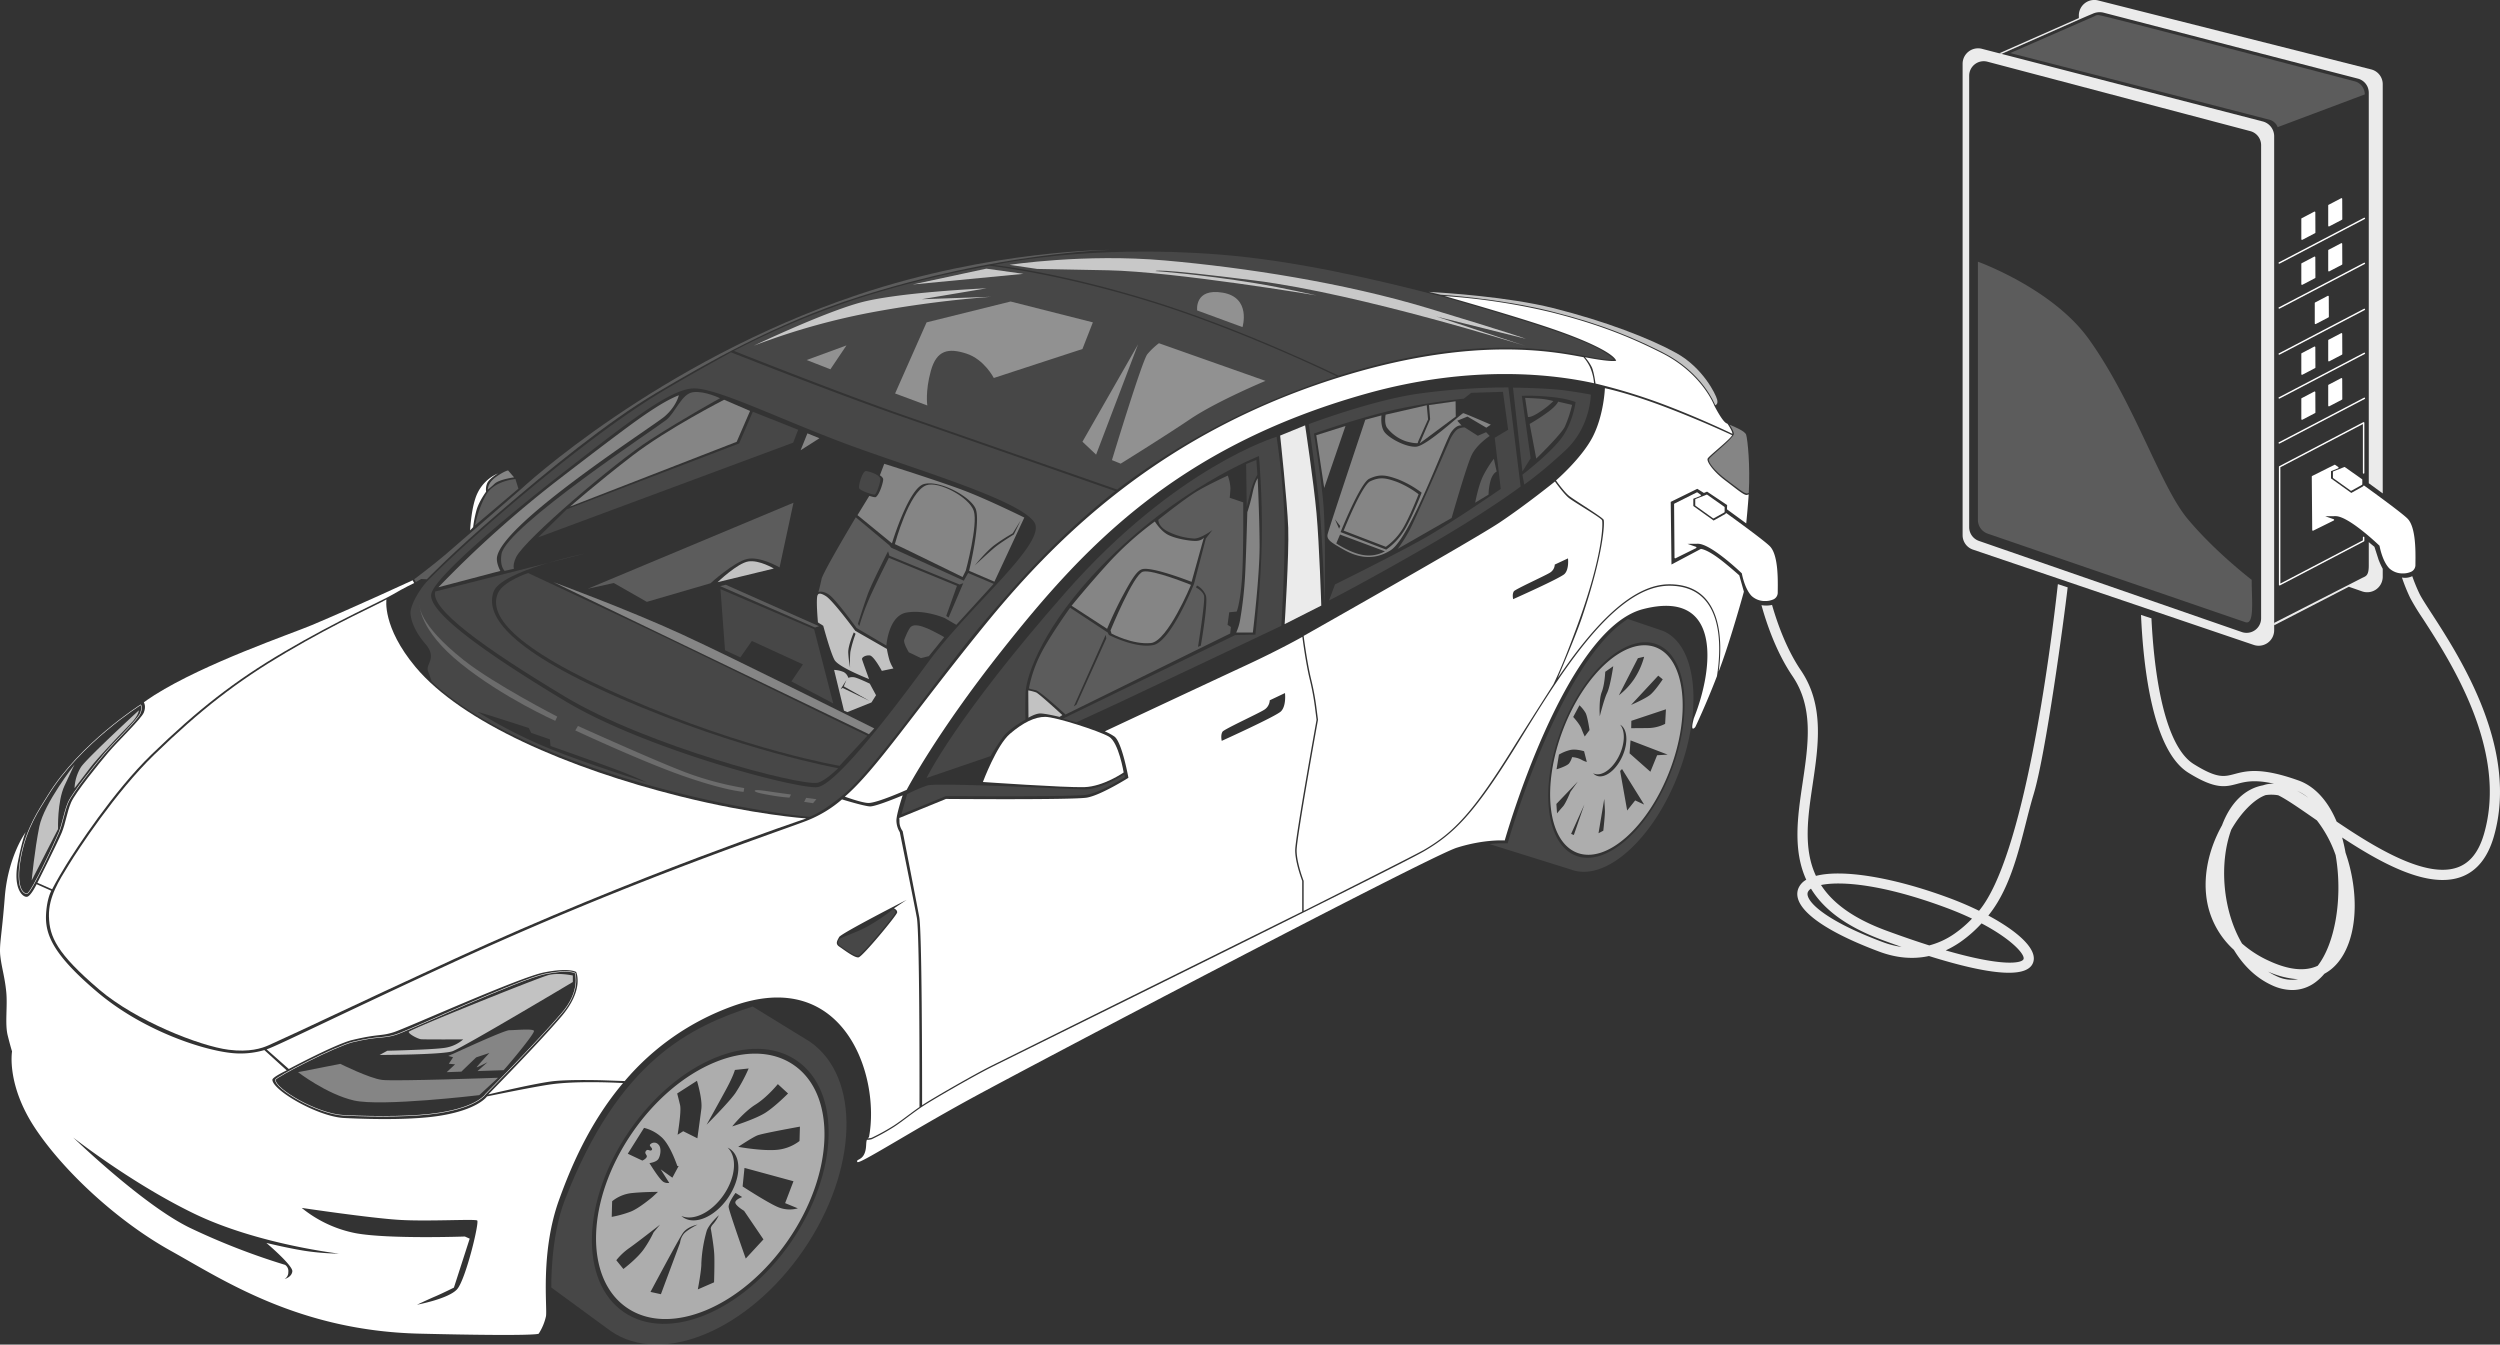 <svg xmlns="http://www.w3.org/2000/svg" viewBox="0 0 1210.749 651.187"><rect x="0" y="0" width="1210.749" height="651.187" fill="#333333" stroke="none"/><g id="Ebene_8" data-name="Ebene 8"><path d="M857.446,275.299c0,2.034-11.379,10.827-12.062,12.183s2.818,5.832,8.289,9.9c5.471,4.068,8.932,7.109,10.259,6.78.248-.061.488-.137.724-.218.736-13.447-.544-25.776-1.264-28.207-.482-1.626-5.08-3.656-8.013-4.849C856.463,272.593,857.446,274.387,857.446,275.299Z" transform="translate(-17.73 -65.196)" fill="#fff" fill-opacity="0.4"/><path d="M715.483,207.932s28.167,1.719,53.533,8.06,40.942,13.294,53.903,19.815c19.514,9.817,25.377,25.391,25.377,25.391l.216.233c.567-.228,1.286-.871.831-2.69-.705-2.818-7.046-15.501-19.728-22.547s-34.525-15.501-59.89-21.842c-21.563-5.391-52.267-7.375-60.078-7.801Z" transform="translate(-17.73 -65.196)" fill="#fff" fill-opacity="0.7"/><path d="M826.173,348.873c-28.079,0-55.676,47.786-75.107,79.086-19.431,31.299-29.156,41.025-43.632,49.485-13.439,7.854-201.409,100.472-210.135,104.893-8.727,4.421-27.052,15.01-32.114,18.268s-10.53,7.796-14.602,10.414a101.308,101.308,0,0,1-10.763,5.934,9.391,9.391,0,0,1-2.249.266c-.598,1.554-.045,3.822-1.115,6.498-1.409,3.523-4.228,2.818-3.523,4.228s24.661-14.092,54.253-30.297S709.835,479.981,723.222,475.754s23.251-3.523,23.251-3.523,28.888-102.165,66.936-112.029,34.525,28.183,24.661,52.844c-2.114,7.75.705,4.228.705,4.228s5.178-10.789,10.469-24.598C851.367,379.278,853.207,348.873,826.173,348.873Z" transform="translate(-17.73 -65.196)" fill="#fff"/><path d="M461.752,509.616c-1.513-8.145-8.261-41.422-8.261-41.422a11.109,11.109,0,0,1-1.629-5.585c0-3.142,3.025-12.217,3.025-12.217s-12.915,5.469-15.824,5.352-13.553-3.402-13.553-3.402a58.861,58.861,0,0,1-16.35,10.034c-10.123,4.189-83.834,28.345-171.498,68.698-52.85,24.328-87.102,41.344-90.831,42.31l10.771,9.535s22.702-12.132,30.757-14.064c12.8-3.07,13.69-1.76,19.973-3.738s60.62-26.529,72.838-28.972,15.591-.233,15.591-.233,4.072,8.377-7.098,21.525-35.488,37.815-35.488,37.815,23.736-5.701,32.23-6.516,23.62-.349,23.62-.349l10.258.36a123.296,123.296,0,0,1,52.052-36.194c54.253-19.728,71.868,33.82,66.231,63.413a2.616,2.616,0,0,0-.581.529,7.665,7.665,0,0,0,1.832-.247,101.309,101.309,0,0,0,10.763-5.934c3.502-2.251,8.036-5.921,12.457-8.977C463.063,584.883,463.081,516.771,461.752,509.616Zm-9.541-2.482c-.155,1.319-16.755,21.409-18.694,21.719s-7.214-3.801-9.308-5.197-1.008-2.87-.078-4.654,32.657-17.996,32.657-17.996l-6.128,4.111S452.366,505.815,452.211,507.134Z" transform="translate(-17.73 -65.196)" fill="#fff"/><path d="M424.149,520.104c-.871,1.669-.64,2.315.507,3.142,1.911,1.377,6.826,5.065,8.641,4.775s17.904-19.675,18.049-20.909a1.497,1.497,0,0,0-1.171-1.557,88.649,88.649,0,0,1-12.496,8.424C431.838,517.123,424.559,519.318,424.149,520.104Z" transform="translate(-17.73 -65.196)" fill="#fff" fill-opacity="0.1"/><path d="M453.262,506.081s3.37,2.759,1.896,5.086-19.625,18.694-19.625,18.694l-1.253-.529s8.122-7.443,18.325-21.33A8.2,8.2,0,0,0,453.262,506.081Z" transform="translate(-17.73 -65.196)" fill="#fff" fill-opacity="0.4"/><path d="M426.87,451.012c14.932-12.773,33.519-40.86,66.694-81.76C527.186,327.799,579.465,273.602,671.491,246.368c61.511-18.203,98.536-10.873,113.121-8.186a21.071,21.071,0,0,1,3.083,4.643,24.099,24.099,0,0,1,2.02,7.974c-18.5-4.069-58.489-9.514-110.492,5.111-92.387,25.984-137.368,75.209-175.963,123.9-32.18,40.599-46.415,67.897-46.415,67.897s-13.727,6.17-18.292,6.366C435.57,454.203,426.87,451.012,426.87,451.012Z" transform="translate(-17.73 -65.196)" fill="#fff"/><path d="M562.562,441.613s-11.718,7.303-18.449,8.461-68.26.646-68.26.646l-21.585,8.881,2.767-9.778a67.759,67.759,0,0,1,9.87-4.243c4.704-1.476,70.731,1.875,76.101,1.937,8.025.092,19.187-7.287,19.187-7.287Z" transform="translate(-17.73 -65.196)" fill="#fff" fill-opacity="0.1"/><path d="M824.465,262.408c-18.076-6.893-29.484-9.209-29.484-9.209s-.412,12.536-5.709,23.177c-5.249,10.544-17.984,21.499-17.984,21.499s3.817,5.423,6.299,7.44,16.332,10.399,16.798,11.64.232,15.441-10.491,47.265c-3.174,9.42-11.739,29.283-11.739,29.283s4.934-7.038,6.497-9.152c14.671-19.835,31.073-36.183,47.52-36.183,26.568,0,25.742,28.827,23.905,42.305,1.192-3.178,2.375-6.485,3.494-9.839,4.537-13.612,8.727-28.888,8.727-28.888l-2.23-7.907s-5.426-4.82-9.378-7.815c-6.579-4.986-9.239-4.979-9.239-4.979l-14.221,7.547-.371-30.333,12.867-6.325,3.2,2.001,1.544-.636,9.71,6.496-.087,2.063,9.335,6.821s.91-9.147,1.19-14.044c-.269.096-.545.185-.83.256-1.367.342-4.932-2.818-10.569-7.046s-9.16-9.16-8.455-10.569c.494-.987,6.12-5.485,9.53-8.731a17.577,17.577,0,0,0,2.356-2.568S842.541,269.301,824.465,262.408Z" transform="translate(-17.73 -65.196)" fill="#fff"/><path d="M717.341,208.584a312.342,312.342,0,0,1,51.313,7.769c25.365,6.341,40.943,13.294,53.903,19.815,19.514,9.817,25.377,25.391,25.377,25.391s3.523,7.046,5.637,8.455a6.702,6.702,0,0,0,.823.445c1.192,1.805,2.348,3.816,2.348,4.839,0,0-14.327-7-32.403-13.892A278.713,278.713,0,0,0,790.437,250.945s-.702-5.394-1.737-7.796a21.806,21.806,0,0,0-3.362-4.951s12.045,2.439,15.112,1.7c-1.219-3.251-12.008-8.941-30.593-15.333S717.341,208.584,717.341,208.584Z" transform="translate(-17.73 -65.196)" fill="#fff"/><path d="M217.558,346.234l.754,1.333s-5.16,2.435-10.204,5.45-26.483,12.352-52.991,27.945c-23.655,13.915-41.57,27.887-64.007,49.628C72.531,448.594,54.352,476.567,49.656,484.22s-6.67,11.665-6.67,11.665l-7.137-3.166s9.865-19.63,11.778-24.268,2.493-9.856,4.522-14.61,13.625-19.017,18.205-24.408S86.182,413.314,87.399,410.241s0-4.928,0-4.928,3.025-2.163,5.217-3.541c24.661-15.501,65.689-29.448,76.095-33.82C189.81,359.087,217.558,346.234,217.558,346.234Z" transform="translate(-17.73 -65.196)" fill="#fff"/><path d="M555.738,186.219s-57.482-.185-122.806,21.792c-96.925,32.609-162.566,93.792-162.566,93.792s-32.465,28.2-37.245,32.256c-6.122,5.194-14.82,11.7-14.82,11.7l.809,1.339,2.61-1.498,2.74.13s12.263-12.785,35.484-32.744,51.791-43.442,75.664-57.531,57.705-33.699,97.842-46.442C502.328,187.144,555.738,186.219,555.738,186.219Z" transform="translate(-17.73 -65.196)" fill="#fff" fill-opacity="0.2"/><path d="M289.665,556.028c-11.17,13.148-36.747,39.025-36.747,39.025s-3.575,6.161-22.436,9.127c-11.449,1.801-29.183,2.008-46.348,1.16-12.7-.627-33.288-12.754-33.017-17.226.08-1.316,29.307-16.33,37.363-18.263,12.8-3.07,14.651-1.611,20.934-3.589s60.036-26.944,72.254-29.388,14.634-.359,14.634-.359,2.751,8.852-6.637,19.512" transform="translate(-17.73 -65.196)" fill="none" stroke="#fff" stroke-miterlimit="10" stroke-width="0.25"/><path d="M68.625,429.835c4.58-5.392,15.828-16.118,17.045-19.19s.217-4.114.217-4.114-29.313,18.51-44.892,43.806c-4.226,6.862-10.655,15.966-13.243,30.239-2.647,14.595,1.351,17.911,3.23,17.319,2.102-.662,13.32-24.806,15.234-29.445s2.493-9.856,4.522-14.61,13.625-19.017,18.205-24.408" transform="translate(-17.73 -65.196)" fill="none" stroke="#fff" stroke-miterlimit="10" stroke-width="0.25"/><path d="M408.21,461.569s-82.885,27.743-170.548,68.096c-52.85,24.328-71.088,33.31-89.768,41.724-3.343,1.506-9.368,3.486-19.417,2.205-13.968-1.782-44.956-13.997-62.699-29.144C45.266,526.939,41.663,518.949,41.436,508.963c-.216-9.521,4.933-17.339,9.629-24.992S73.824,448.727,92.402,430.724c22.437-21.741,40.159-35.548,63.814-49.463,26.508-15.593,43.629-22.761,48.673-25.776,0,0-2.153,13.323,14.119,32.789,22.399,26.795,74.05,49.049,127.808,62.516C383.086,459.877,408.21,461.569,408.21,461.569Z" transform="translate(-17.73 -65.196)" fill="#fff"/><path d="M822.686,370.592l-16.617-5.636C772.494,386.538,747.883,473.618,747.883,473.618a51.94,51.94,0,0,0-8.698.388l39.247,12.266c16.591,6.347,39.948-14.403,52.168-46.347S839.278,376.939,822.686,370.592Zm4.458,68.011c-10.815,28.27-31.485,46.634-46.168,41.016s-17.818-33.088-7.003-61.358,31.485-46.634,46.168-41.016S837.96,410.333,827.145,438.603Z" transform="translate(-17.73 -65.196)" fill="#fff" fill-opacity="0.1"/><path d="M409.912,569.659l-27.677-17.005c-29.784,9.709-64.587,25.643-90.925,93.609-7.127,18.393-6.573,42.477-6.573,42.477L313.512,709.821c24.878,17.11,66.625-.395,93.245-39.1S434.79,586.77,409.912,569.659Zm-9.055,97.004c-23.133,33.635-59.412,48.848-81.032,33.978s-20.392-54.19,2.741-87.824,59.412-48.848,81.032-33.978S423.991,633.028,400.857,666.663Z" transform="translate(-17.73 -65.196)" fill="#fff" fill-opacity="0.1"/><path d="M402.128,580.978c-20.86-14.347-55.865.331-78.186,32.785s-23.505,70.393-2.645,84.74c20.86,14.347,55.865-.331,78.186-32.785S422.988,595.325,402.128,580.978Zm-18.49,19.145c5.653-3.533,10.801-9.893,10.801-9.893l4.946,4.543s-6.057,6.158-10.902,9.287-16.151,6.662-16.151,6.662S377.985,603.655,383.638,600.122Zm-14.132-7.571c3.432-6.36,4.139-9.186,4.139-9.186l6.662-.707a79.933,79.933,0,0,1-6.561,12.113c-3.331,4.643-13.829,15.142-13.829,15.142S366.073,598.911,369.505,592.551Zm-14.233-3.937s2.725,8.883,2.12,13.627-1.918,14.233-1.918,14.233L348.61,613.043l-2.725,1.716s1.918-11.306,1.211-14.334-1.413-5.653-1.413-5.653ZM329.632,611.428a19.264,19.264,0,0,1,8.176,4.24c4.442,3.634,7.773,13.829,7.975,14.233h.606l-3.028,5.653-5.653-4.038,4.139,6.561a4.101,4.101,0,0,1-2.625-.404c-1.817-.707-6.965-9.186-6.965-9.186s3.331-.404,4.341-2.019,1.615-5.451,0-6.965a2.645,2.645,0,0,0-3.937-.101c-.909.808,1.514,1.817.707,2.725-.808.909-1.918-.808-2.826.505s.707,1.817.404,2.826-2.12,1.817-2.12,1.817l-7.066-3.331ZM314.188,646.96a18.155,18.155,0,0,1,9.287-3.937c5.552-.606,12.921-.606,12.921-.606l-2.726,2.524s-6.158,5.249-10.296,6.965a52.068,52.068,0,0,1-9.388,2.625Zm5.451,32.807-3.432-4.24a29.907,29.907,0,0,1,6.359-5.956c4.139-2.927,14.839-11.306,14.839-11.306l-3.129,3.735a55.72,55.72,0,0,1-4.542,7.874C326.604,674.518,319.639,679.767,319.639,679.767Zm29.375-17.161a8.404,8.404,0,0,0-1.918,4.442L337.809,691.981l-5.047-1.11s13.426-25.236,15.646-28.466,7.167-4.139,7.167-4.139S350.73,660.689,349.014,662.607Zm13.022-2.019s1.413,7.975,1.615,12.113-.101,13.527-.101,13.527l-7.874,3.432s1.817-9.388,1.716-12.618a67.524,67.524,0,0,1,2.625-15.848c1.211-3.331,5.855-7.47,5.855-7.47a17.428,17.428,0,0,1-2.725,4.24C361.531,659.679,362.036,660.588,362.036,660.588Zm-13.466-5.82a7.962,7.962,0,0,1-.883-.719c5.798,2.63,14.633-1.614,20.486-10.125,5.937-8.632,6.674-18.553,1.924-22.936a7.986,7.986,0,0,1,1.23.69c5.709,3.927,5.243,14.517-1.041,23.655S354.279,658.694,348.57,654.768ZM378.893,674.72s-8.076-22.813-8.277-24.933,3.331-6.864,3.331-6.864l3.23,2.019s-3.331,1.11-3.331,2.625c0,1.514,4.24,4.038,4.24,4.038l9.388,13.829Zm15.343-25.034c-5.249-2.322-16.858-9.893-16.858-9.893l.909-8.984,23.722,6.46-4.038,10.599,6.158,2.524A14.573,14.573,0,0,1,394.237,649.686Zm10.7-31.898a21.198,21.198,0,0,1-11.911,4.341c-7.369.404-17.766-1.514-17.766-1.514s6.763-4.543,9.287-5.552,20.593-4.24,20.593-4.24Z" transform="translate(-17.73 -65.196)" fill="#fff" fill-opacity="0.6"/><path d="M819.592,378.681c-14.271-5.46-34.361,12.389-44.873,39.866s-7.464,54.177,6.807,59.637c14.271,5.46,34.361-12.389,44.873-39.866C836.911,410.841,833.863,384.14,819.592,378.681Zm1.228,13.728,2.172,1.784s-3.723,5.663-6.205,7.602c-2.482,1.939-9.153,4.809-9.153,4.809Zm3.723,16.29-.388,7.059a18.729,18.729,0,0,1-7.602,2.017c-4.034.078-8.843.078-8.843.078l.078-3.568Zm-13.575-24.745,3.025-.698a36.589,36.589,0,0,1-4.887,10.86,34.969,34.969,0,0,1-7.369,7.834Zm-17.531,16.445c1.474-3.723,1.707-9.851,1.707-9.851l3.878-2.715s-1.396,9.696-2.948,12.876c-1.551,3.18-3.568,11.403-3.568,11.403S791.964,404.122,793.438,400.398Zm-18.772,55.384c-1.396,1.551-2.87,3.335-2.87,3.335l-.31-4.577,10.394-10.86-3.568,4.964S776.063,454.231,774.666,455.783Zm5.275,13.807-1.319-.543,6.438-14.273Zm3.568-36.535a10.933,10.933,0,0,0-4.421-1.164,9.673,9.673,0,0,1-1.396,2.948c-1.008,1.396-6.128,2.948-6.128,2.948l1.164-7.136a20.154,20.154,0,0,1,5.507-2.249c2.87-.621,6.671.621,6.671.621l1.319,5.197A10.828,10.828,0,0,1,783.509,433.055Zm1.707-11.17s-.776-1.629-1.629-3.878-3.956-5.585-3.956-5.585l3.025-5.663a16.544,16.544,0,0,1,3.025,3.801c.931,1.862,1.862,8.222,1.862,8.222Zm8.998,45.611-2.327,1.241,2.793-16.677s.233,3.646.31,5.74S794.214,467.496,794.214,467.496Zm-4.449-27.339a4.981,4.981,0,0,1-.516-.511c3.385,1.87,8.543-1.147,11.96-7.197,3.466-6.136,3.896-13.188,1.123-16.304a4.513,4.513,0,0,1,.718.491c3.333,2.791,3.061,10.319-.608,16.815C798.775,439.945,793.098,442.948,789.765,440.156Zm19.885,12.679-3.878,4.887-3.413-19.16.931-.931L813.994,454.852Zm10.627-21.875-3.258,7.99-10.084-8.92.465-6.283,17.996,6.904Z" transform="translate(-17.73 -65.196)" fill="#fff" fill-opacity="0.6"/><path d="M493.748,443.919s6.642-17.803,13.099-23.338,12.084-8.21,17.065-8.21,26.197,6.826,30.902,9.593,7.103,17.342,7.103,17.342-9.778,6.826-19.094,7.103S493.748,443.919,493.748,443.919Z" transform="translate(-17.73 -65.196)" fill="#fff"/><path d="M655.333,413.79l-.869-6.731a123.807,123.807,0,0,0-2.533-13.245c-1.954-8.178-3.474-20.193-3.474-20.193s-11.001,6.224-27.068,13.679-68.605,32.081-68.605,32.081a27.334,27.334,0,0,1,4.612,2.491c3.709,2.58,6.826,20.017,6.826,20.017s-13.378,8.435-20.109,9.593c-6.731,1.158-68.26.646-68.26.646l-22.6,9.224s.092,1.045.092,1.476a7.798,7.798,0,0,0,1.542,4.899s6.516,33.394,8.028,41.538c1.318,7.097,1.399,74.089,1.398,91.204.291-.194.582-.385.871-.571,5.061-3.258,23.387-13.846,32.114-18.268,5.824-2.951,151.087-74.957,151.087-74.957V491.81s-3.401-8.757-3.401-14.764S655.333,413.79,655.333,413.79Zm-17.224-4.094c-2.421,2.421-28.688,14.298-28.688,14.298s-.677-2.728.369-4.428c.738-1.199,17.065-8.671,20.017-10.516a5.714,5.714,0,0,0,2.86-4.704l7.38-3.505S640.784,407.022,638.109,409.697Z" transform="translate(-17.73 -65.196)" fill="#fff"/><path d="M793.593,317.167c-.465-1.241-13.652-8.843-16.134-10.86s-6.671-7.912-6.671-7.912-14.118,11.403-26.916,19.935c-12.799,8.533-94.79,54.842-94.79,54.842s1.6,12.465,3.554,20.643a123.807,123.807,0,0,1,2.533,13.245l.869,6.731s-10.349,57.248-10.349,63.255,3.401,14.764,3.401,14.764l-.006,14.547s53.962-27.053,58.35-29.617c14.476-8.46,23.853-18.326,43.284-49.625,5.674-9.139,19.317-30.488,19.317-30.488,3.12-6.486,6.588-14.863,11.613-28.575C794.214,333.766,794.059,318.408,793.593,317.167ZM775.423,343.175c-2.099,2.064-24.867,12.19-24.867,12.19s-.587-2.326.32-3.775c.64-1.022,14.792-7.393,17.351-8.966a4.849,4.849,0,0,0,2.479-4.011l6.397-2.989S777.742,340.894,775.423,343.175Z" transform="translate(-17.73 -65.196)" fill="#fff"/><path d="M671.925,245.327c61.511-18.203,98.179-10.565,112.765-7.878,0,0,11.621,2.571,14.687,1.832-4.458-4.183-11.309-7.807-29.893-14.199s-52.642-16.031-52.642-16.031c-33.928-8.916-72.311-17.655-107.787-20.519-65.35-5.276-110.069,5.008-110.069,5.008s29.816,3.045,74.895,16.837,92.073,36.744,92.073,36.744Z" transform="translate(-17.73 -65.196)" fill="#fff" fill-opacity="0.1"/><path d="M558.753,302.283c25.416-19.252,60.437-40.06,106.386-54.813,0,0-46.18-22.596-91.258-36.388s-76.912-17.173-76.912-17.173a498.255,498.255,0,0,0-63.519,15.808,398.916,398.916,0,0,0-60.307,25.409s51.226,20.403,83.755,31.688S558.753,302.283,558.753,302.283Z" transform="translate(-17.73 -65.196)" fill="#fff" fill-opacity="0.1"/><path d="M201.559,576.112s30.345-.08,35.289-1.794,58.297-33.535,58.297-33.535v-3.15s-6.779-1.475-11.683-.239-67.748,26.517-67.788,27.554,4.426,3.389,5.981,3.549,20.416.08,20.416.08a17.429,17.429,0,0,1-9.091,4.107c-5.822.877-27.673,1.396-27.673,1.396Z" transform="translate(-17.73 -65.196)" fill="#fff" fill-opacity="0.7"/><path d="M276.324,564.389c-.758-1.116-9.331-.239-11.843-.279s-25.719,10.766-27.673,11.604a18.775,18.775,0,0,0-1.954.877l2.313.638-2.073,3.15,3.03.279-4.067,3.788s3.047-.107,7.112-.249c2.474-2.399,7.097-6.871,7.243-6.929.199-.08,6.34-2.113,6.34-2.113s-6.579,6.978-6.101,6.938,5.144-2.432,5.144-2.432l-4.823,4.264c6.439-.224,12.545-.436,12.638-.436C261.81,583.489,277.082,565.505,276.324,564.389Z" transform="translate(-17.73 -65.196)" fill="#fff" fill-opacity="0.4"/><path d="M162.082,584.446l20.456-4.027s14.116,7.018,20.217,7.776,56.184-1.037,56.184-1.037l-9.092,8.414s-47.372,5.662-60.69,2.592S162.082,584.446,162.082,584.446Z" transform="translate(-17.73 -65.196)" fill="#fff" fill-opacity="0.4"/><path d="M84.96,409.234s0,2.284-3.712,6.139-15.489,15.917-20.057,21.913-7.352,9.636-7.352,9.636a21.02,21.02,0,0,1,3.141-10.278C60.049,432.146,84.96,409.234,84.96,409.234Z" transform="translate(-17.73 -65.196)" fill="#fff" fill-opacity="0.7"/><path d="M45.845,466.693s-.428-13.205,3.069-20.842,4.925-10.421,4.925-10.421-14.775,18.844-17.059,30.05S33.068,491.605,33.068,491.605Z" transform="translate(-17.73 -65.196)" fill="#fff" fill-opacity="0.7"/><path d="M319.467,589.711c-6.932-.358-23.521-.965-35.039.654-8.45,1.188-30.848,5.829-30.848,5.829s-4.238,6.428-23.099,9.395c-11.449,1.801-28.892,1.907-46.057,1.06-12.7-.627-34.57-13.342-34.783-18.495-.053-1.285,6.938-4.586,6.938-4.586l-10.827-9.818a41.204,41.204,0,0,1-17.275,1.252c-13.968-1.782-41.924-11.002-63.576-29.316-21.598-18.268-25.474-28.035-24.851-38.04.469-7.54,2.529-11.055,2.529-11.055l-7.12-3.173s-2.646,5.579-4.553,6.074-7.208-3.568-4.418-17.379c2.433-12.046,3.761-14.027,3.761-14.027s-8.631,11.616-10.205,31.623c-1.551,19.718-2.818,23.251-2.114,28.888s2.114,9.864,2.818,16.91-.705,15.501.705,21.138S23.566,574.396,23.566,574.396s-2.818,16.206,11.273,37.343,40.161,45.094,65.527,59.185S162.37,709.677,220.851,711.086s57.776,0,57.776,0a25.55,25.55,0,0,0,3.523-8.455c.705-4.228-2.818-31.002,6.341-56.367C293.727,631.764,302.652,609.667,319.467,589.711ZM167.598,671.297c-8.032-1.036-20.858-4.146-20.858-4.146s12.826,10.883,12.567,13.733c-.259,2.85-3.757,3.757-3.757,3.757a3.767,3.767,0,0,0,1.814-3.368,3.638,3.638,0,0,0-1.555-3.498A332.947,332.947,0,0,1,109.558,659.767c-22.802-11.142-56.356-43.66-56.356-43.66s28.113,22.154,58.688,36.923,70.089,19.304,70.089,19.304A125.095,125.095,0,0,1,167.598,671.297Zm71.514,18.267c-4.146,4.664-19.433,7.514-19.433,7.514s5.441-2.591,8.81-4.016,9.069-4.275,9.069-4.275l7.644-23.708-2.332-1.036s-36.793,1.296-52.599-1.555a59.286,59.286,0,0,1-26.429-12.308s33.814,5.053,47.806,5.83,36.016-.518,37.182.259C249.995,657.046,243.258,684.9,239.112,689.564Z" transform="translate(-17.73 -65.196)" fill="#fff"/><path d="M514.371,413.644s-7.946,4.376-10.94,8.521-5.988,9.212-5.988,9.212l-30.976,10.594s13.818-29.019,67.365-89.935,102.141-75.31,102.141-75.31,3.8,24.643,3.915,44.449-1.612,47.098-1.612,47.098-64.256,30.516-77.613,36.734-21.649,10.018-21.649,10.018l-6.449-1.842,83.371-40.419,9.788-.23s2.764-24.528,3.109-46.061-1.382-40.419-1.382-40.419-39.613,15.431-76.347,53.316c-27.054,27.902-36.504,52.164-36.734,61.837S514.371,413.644,514.371,413.644Z" transform="translate(-17.73 -65.196)" fill="#fff" fill-opacity="0.1"/><path d="M639.888,367.467l17.734-8.982s-.921-29.364-2.303-44.68-5.527-42.607-5.527-42.607l-12.091,4.952s3.455,32.013,3.915,44.68S639.888,367.467,639.888,367.467Z" transform="translate(-17.73 -65.196)" fill="#fff" fill-opacity="0.9"/><path d="M626.676,295.093l-.486-7.19-4.956,2.041.292,20.891s1.846-8.162,2.915-10.98A32.826,32.826,0,0,1,626.676,295.093Z" transform="translate(-17.73 -65.196)" fill="#fff" fill-opacity="0.1"/><path d="M651.551,270.606s29.636-11.174,51.888-14.575a320.884,320.884,0,0,1,44.795-3.207l5.927,48.001s-15.838,12.049-46.252,29.539-46.544,25.652-46.544,25.652l2.915-7.773s29.053-14.381,42.851-22.154,37.41-24.098,37.41-24.098l-2.915-24.778,6.51-3.887-2.526-18.365-15.353.486-3.595,2.818s-20.794,2.138-37.604,6.316-34.981,10.591-34.981,10.591,3.887,24.001,4.664,35.466c1.146,16.902.486,46.641.486,46.641s-.875-29.053-2.429-46.155C655.679,298.812,651.551,270.606,651.551,270.606Z" transform="translate(-17.73 -65.196)" fill="#fff" fill-opacity="0.1"/><path d="M750.469,252.922s16.713.194,25.167,1.36S788.17,256.323,788.17,256.323s-.097,15.644-12.34,27.013-19.919,16.519-19.919,16.519l-.875-4.761s12.243-9.328,18.365-17.004,7.385-18.17,7.385-18.17-4.47-1.943-13.506-2.624a92.827,92.827,0,0,0-12.535-.389l4.275,30.219-3.984,6.413Z" transform="translate(-17.73 -65.196)" fill="#fff" fill-opacity="0.1"/><path d="M423.668,437.263s-47.223-8.517-105.335-33.746-65.12-41.617-61.562-51.751,43.989-18.436,43.989-18.436l-72.236,18.329c-2.465,8.422,23.212,27.105,62.858,50.933s113.654,43.289,122.223,41.7C417.199,443.624,423.668,437.263,423.668,437.263Z" transform="translate(-17.73 -65.196)" fill="#fff" fill-opacity="0.1"/><path d="M273.482,342.71s-12.075,3.989-14.598,9.761c-4.301,9.842,4.679,25.71,62.791,50.939s102.64,32.668,102.64,32.668l13.477-14.555S363.818,385.377,338.925,373.437C322.74,365.674,273.482,342.71,273.482,342.71Z" transform="translate(-17.73 -65.196)" fill="#fff" fill-opacity="0.1"/><polygon points="395.372 387.054 393.755 388.994 389.442 388.348 390.413 386.407 395.372 387.054" fill="#fff" fill-opacity="0.2"/><path d="M400.811,449.986l-.755,1.509a91.906,91.906,0,0,1-9.272-1.186c-5.606-.97-7.978-1.617-7.439-2.264s6.577.431,9.703.863S400.811,449.986,400.811,449.986Z" transform="translate(-17.73 -65.196)" fill="#fff" fill-opacity="0.2"/><path d="M377.847,448.692l.323-1.833a151.449,151.449,0,0,1-28.248-7.547c-14.878-5.606-52.29-22.533-52.29-22.533l-1.294,2.156S328.575,434.029,349.06,441.145,377.847,448.692,377.847,448.692Z" transform="translate(-17.73 -65.196)" fill="#fff" fill-opacity="0.2"/><path d="M286.635,414.299l.97-2.048s-30.621-15.758-45.174-27.277c-22.749-18.005-21.455-26.846-21.455-26.846s-.539,11.967,19.946,28.463S286.635,414.299,286.635,414.299Z" transform="translate(-17.73 -65.196)" fill="#fff" fill-opacity="0.2"/><path d="M454.08,266.814c-32.529-11.286-82.337-30.998-82.337-30.998s-23.862,13.167-35.536,20.342c-23.617,14.515-52.691,37.782-75.913,57.742s-35.593,32.704-35.593,32.704c-4.072,4.344-7.848,11.219-8.145,14.893-.194,2.405,1.125,8.533,7.136,15.475s.039,9.813,1.319,13.226,1.784,5.042,1.784,5.042l1.89,1.791c25.311,22.587,71.058,40.557,118.131,52.35,36.27,9.087,62.871,11.404,62.871,11.404s5.514-1.504,16.974-11.099c15.066-12.614,48.107-60.481,66.902-82.548,17.885-21,36.531-42.238,64.294-64.099C557.857,303.039,486.609,278.1,454.08,266.814ZM281.352,426.698a230.918,230.918,0,0,1-32.237-16.711c1.833.323,24.69,7.763,24.69,7.763l1.186,2.372,9.056,3.127.323,3.234s21.994,7.763,31.266,11.213,15.418,6.469,15.418,6.469S299.573,434.46,281.352,426.698Zm185.66-40.48c-20.131,27.526-44.781,58.955-53.408,60.187s-82.578-17.871-122.223-41.7-67.171-43.754-64.706-52.176,34.51-35.743,64.706-59.16,50.738-39.646,62.036-40.056,42.111,14.995,74.772,27.115c32.661,12.12,82.578,26.499,90.384,37.591C525.425,327.758,487.143,358.692,467.012,386.218Z" transform="translate(-17.73 -65.196)" fill="#fff" fill-opacity="0.1"/><path d="M438.546,420.768l2.588-2.803S373.642,384.218,347.874,372.359s-62.101-25.229-62.101-25.229L344.807,375.585Z" transform="translate(-17.73 -65.196)" fill="#fff" fill-opacity="0.4"/><path d="M353.435,255.125c-5.593.699-8.529,9.787-13.003,13.423s-77.879,52.013-79.836,65.016c-.599,3.98.154,6.514,1.483,8.122l4.514-1.026c-.317-1.338-.109-3.172,1.133-5.698,4.195-8.529,47.678-45.721,64.876-56.766s33.836-20.134,33.836-20.134S359.027,254.426,353.435,255.125Z" transform="translate(-17.73 -65.196)" fill="#fff" fill-opacity="0.2"/><path d="M230.045,349.606a535.418,535.418,0,0,1,58.134-52.129c33.57-25.837,40.302-30.568,47.307-35.026s11.008-5.822,11.008-5.822-1.183,5.368-6.914,10.28-78.603,51.492-81.151,68.141c-.454,2.969,1.638,6.641,1.638,6.641Z" transform="translate(-17.73 -65.196)" fill="#fff" fill-opacity="0.4"/><path d="M268.801,301.844l-1.456-4.64s-10.462.728-14.374,7.915a53.216,53.216,0,0,0-5.186,14.556Z" transform="translate(-17.73 -65.196)" fill="#fff" fill-opacity="0.2"/><path d="M266.708,296.385s-7.096.91-9.461,3.093a38.634,38.634,0,0,1-3.275,2.82s-.182-3.184,3.912-6.095,5.913-3.184,5.913-3.184Z" transform="translate(-17.73 -65.196)" fill="#fff" fill-opacity="0.4"/><path d="M246.876,320.494,245.42,322.041s.52-11.957,3.639-18.195a19.688,19.688,0,0,1,9.825-9.371s-4.458,2.638-5.277,4.913a7.658,7.658,0,0,0-.455,3.912s-3.457,4.731-4.64,8.916A58.155,58.155,0,0,0,246.876,320.494Z" transform="translate(-17.73 -65.196)" fill="#fff"/><polygon points="390.662 174.359 409.949 167.275 402.166 178.849 390.662 174.359" fill="#fff" fill-opacity="0.4"/><path d="M451.223,255.751l15.252-34.434,40.686-10.101,39.844,10.101-5.051,12.907-42.931,14.03s-4.58-9.008-13.279-11.814-14.389-1.768-17.195,8.333-1.72,16.798-1.72,16.798Z" transform="translate(-17.73 -65.196)" fill="#fff" fill-opacity="0.4"/><polygon points="530.843 220.183 551.162 166.783 524.225 213.923 530.843 220.183" fill="#fff" fill-opacity="0.4"/><path d="M556.245,288.025s14.611-48.189,17.136-51.275a34.308,34.308,0,0,1,5.612-5.331l51.629,18.239s-23.57,9.821-36.477,18.519-33.667,21.568-33.667,21.568Z" transform="translate(-17.73 -65.196)" fill="#fff" fill-opacity="0.4"/><path d="M382.839,232.604a332.155,332.155,0,0,1,59.918-16.666,542.284,542.284,0,0,1,55.024-7.01l-33.729,1.19,31.48-5.291s-43.517,1.852-62.034,7.143S382.839,232.604,382.839,232.604Z" transform="translate(-17.73 -65.196)" fill="#fff" fill-opacity="0.7"/><polygon points="441.958 137.779 477.671 130.108 495.66 132.621 441.958 137.779" fill="#fff" fill-opacity="0.7"/><path d="M520.003,195.436l-13.359-1.984s36.242-5.555,75.261-2.116,86.769,10.846,127.111,23.015,47.749,14.946,47.749,14.946L713.249,218.451l43.252,14.285S676.875,207.605,625.951,201.123s-48.543-4.629-48.543-4.629,21.155,1.429,48.014,5.82c13.756,2.249,29.893,5.952,29.893,5.952s-68.78-11.507-100.922-12.169S520.003,195.436,520.003,195.436Z" transform="translate(-17.73 -65.196)" fill="#fff" fill-opacity="0.7"/><path d="M597.513,215.541l21.957,8.068s4.365-14.285-9.523-16.666S597.513,215.541,597.513,215.541Z" transform="translate(-17.73 -65.196)" fill="#fff" fill-opacity="0.4"/><path d="M293.822,310.51l80.685-31.348,6.481-14.946-12.566-5.423s-27.248,13.888-44.443,27.115S293.822,310.51,293.822,310.51Z" transform="translate(-17.73 -65.196)" fill="#fff" fill-opacity="0.4"/><polygon points="386.537 208.147 384.156 214.363 260.616 260.261 274.505 246.637 357.967 214.76 364.58 199.417 386.537 208.147" fill="#fff" fill-opacity="0.1"/><polygon points="391.034 209.866 396.854 212.247 387.728 218.067 391.034 209.866" fill="#fff" fill-opacity="0.4"/><path d="M302.419,350.324l99.599-41.665-6.746,31.348s-9.391-5.555-15.74-4.1-17.724,11.772-17.724,11.772l-30.819,8.994L314.985,347.546Z" transform="translate(-17.73 -65.196)" fill="#fff" fill-opacity="0.2"/><path d="M392.495,340.536l-27.248,6.613s9.656-9.259,14.946-10.053S392.495,340.536,392.495,340.536Z" transform="translate(-17.73 -65.196)" fill="#fff" fill-opacity="0.7"/><path d="M459.045,368.616c1.764-1.283,5.02-.234,7.823.934s8.173,4.203,8.173,4.203l-7.472,9.224-3.853.934-5.838-2.802s-2.802-4.553-2.218-6.071S457.761,369.55,459.045,368.616Z" transform="translate(-17.73 -65.196)" fill="#fff" fill-opacity="0.2"/><path d="M626.822,296.812s-1.401,1.985-2.452,7.005a89.843,89.843,0,0,1-2.569,9.457s-.584,21.6-1.051,30.239a186.238,186.238,0,0,1-2.452,21.95,24.442,24.442,0,0,1-1.868,6.071h8.056s3.386-27.904,3.269-42.732S626.822,296.812,626.822,296.812Z" transform="translate(-17.73 -65.196)" fill="#fff" fill-opacity="0.4"/><path d="M486.599,342.697l-2.102,3.736-35.143-15.995-.934-1.168-16.229-13.544s-15.879,26.503-16.579,29.889c-.701,3.386-1.518,6.305-1.518,6.305s1.868-.934,5.137,1.284,13.31,16.112,13.31,16.112l14.478,8.523s.934-14.478,9.807-15.995,18.447,2.685,18.447,2.685l5.604,3.269,18.097-19.848Zm-9.473,21.572-1.142-.761,5.202-14.591-32.989-13.576s-4.695,9.262-8.501,17.51a114.254,114.254,0,0,0-5.837,15.606l-.634-1.142s3.045-9.77,4.948-14.845,9.643-20.301,9.643-20.301l.634,2.157,34.004,13.957,1.776-.634Z" transform="translate(-17.73 -65.196)" fill="#fff" fill-opacity="0.2"/><path d="M448.537,385.079a47.411,47.411,0,0,1-1.284-5.604l-15.295-8.757s-10.741-14.594-14.244-16.813-3.853-.701-3.853-.701c-1.168.701,0,13.427,0,13.427l2.569,1.635s3.503,13.077,5.487,16.579,16.696,9.224,16.696,9.224-3.152-8.64-3.386-9.574,1.751-2.102,3.736-1.868,5.838,7.472,5.838,7.472l5.604-1.168A18.246,18.246,0,0,1,448.537,385.079Zm-18.991-4.061a62.812,62.812,0,0,0-.127,7.486,53.251,53.251,0,0,1-.888-7.232c-.127-3.426,2.696-9.801,2.696-9.801l.857.666A59.402,59.402,0,0,0,429.546,381.017Z" transform="translate(-17.73 -65.196)" fill="#fff" fill-opacity="0.7"/><path d="M438.963,396.287s-4.904-2.335-6.889-2.919a5.361,5.361,0,0,0-3.503.117,4.782,4.782,0,0,0-2.218-2.802,13.314,13.314,0,0,0-4.67-1.051l4.787,19.732,1.635.701,11.675-4.67,2.218-3.503Zm-13.161,2.066-.952.619,2.807-4.473-1.285,3.093,12.514,7.09Z" transform="translate(-17.73 -65.196)" fill="#fff" fill-opacity="0.7"/><path d="M485.548,303.117c-11.442-4.437-39.58-13.31-39.58-13.31l-2.108,5.567s1.326.807,1.573,1.761c.262,1.011-1.667,7.569-3.551,8.784-.494.319-3.152-.584-3.152-.584l-5.721,9.34,16.696,13.66s8.056-26.737,15.528-28.722,21.95,5.721,24.869,11.675c2.919,5.955-3.036,30.356-3.036,30.356l12.259,5.254L513.803,315.843S496.99,307.553,485.548,303.117Zm14.482,26.767c-2.76,2.189-10.23,9.183-10.23,9.183s5.472-6.804,9.516-9.849a87.974,87.974,0,0,1,8.85-5.71L512.068,317.179l-3.331,6.852S502.79,327.695,500.03,329.883Z" transform="translate(-17.73 -65.196)" fill="#fff" fill-opacity="0.4"/><path d="M451.114,328.707c.458.092,32.794,15.939,32.794,15.939l1.557-3.115s6.046-22.351,3.847-28.947-17.039-14.567-22.993-12.367C457.893,303.333,451.114,328.707,451.114,328.707Z" transform="translate(-17.73 -65.196)" fill="#fff" fill-opacity="0.4"/><polygon points="396.651 303.267 394.727 303.909 348.742 283.847 351.49 283.206 396.651 303.267" fill="#fff" fill-opacity="0.2"/><polygon points="348.925 285.313 394.269 304.733 403.521 340.642 383.277 330.016 388.864 321.771 364.131 310.413 358.543 318.382 351.124 314.901 348.925 285.313" fill="#fff" fill-opacity="0.1"/><polygon points="651.626 206.302 637.477 210.775 641.311 236.335 651.626 206.302" fill="#fff" fill-opacity="0.4"/><path d="M741.199,287.382l1.369,6.208s-1.734.639-2.83,3.925a26.522,26.522,0,0,0-1.095,7.212l-6.481,3.925s1.552-8.49,3.925-13.145A54.605,54.605,0,0,1,741.199,287.382Z" transform="translate(-17.73 -65.196)" fill="#fff" fill-opacity="0.2"/><path d="M688.887,330.021l-20.416-7.846s8.765-21.953,12.823-23.875c4.809-2.278,7.677-1.603,12.908.253a45.024,45.024,0,0,1,10.545,5.99s-4.387,11.389-7.846,16.957A29.577,29.577,0,0,1,688.887,330.021Z" transform="translate(-17.73 -65.196)" fill="#fff" fill-opacity="0.4"/><path d="M726.411,265.29c-.73-.091-17.71,15.975-22.913,16.249-5.203.274-13.693-4.473-15.519-7.486-1.826-3.012-1.187-7.668-1.187-7.668l-7.851,2.1s-17.71,52.855-18.257,55.503,1.917,4.017,7.303,7.12,13.784,6.573,23.278.548,26.291-52.855,29.212-57.054c2.921-4.199,5.112-3.286,5.112-3.286l-2.1-2.373,4.93-2.008,9.129,5.386,2.191-1.461S727.141,265.382,726.411,265.29Zm-59.611,54.681-.548,1.278-2.008-4.564Zm11.411,14.058c-6.208-.822-13.328-5.66-13.328-5.66l1.826-4.29,21.726,8.125A15.925,15.925,0,0,1,678.211,334.03Zm19.535-11.867a32.004,32.004,0,0,1-8.672,9.22l-22.091-8.49s9.485-23.754,13.876-25.834c5.203-2.465,8.307-1.734,13.967.274a48.72,48.72,0,0,1,11.411,6.481S701.489,316.137,697.747,322.162Z" transform="translate(-17.73 -65.196)" fill="#fff" fill-opacity="0.4"/><path d="M704.593,278.892l4.747-10.589-.639-6.847-19.901,4.564s-.822,4.017.639,6.299a19.488,19.488,0,0,0,9.129,6.573c4.108,1.187,5.751.913,5.751.913Z" transform="translate(-17.73 -65.196)" fill="#fff" fill-opacity="0.4"/><polygon points="687.593 214.7 705.029 201.738 704.938 194.343 692.066 196.169 692.614 203.016 687.593 214.7" fill="#fff" fill-opacity="0.4"/><path d="M727.141,272.228l6.299,4.017,4.017-1.734,1.734,1.826s-6.299,4.108-8.764,9.311-9.676,30.399-9.676,30.399l-26.108,14.971a77.926,77.926,0,0,0,5.569-8.764c2.921-5.295,19.809-44.274,19.809-44.274s2.1-4.29,4.017-5.112A6.258,6.258,0,0,1,727.141,272.228Z" transform="translate(-17.73 -65.196)" fill="#fff" fill-opacity="0.2"/><path d="M770.046,259.448a43.405,43.405,0,0,1-6.664,5.295c-4.382,2.921-5.66,2.373-5.66,2.373l-1.369-9.22s4.929.183,7.942.456A33.082,33.082,0,0,1,770.046,259.448Z" transform="translate(-17.73 -65.196)" fill="#fff" fill-opacity="0.2"/><path d="M758.544,270.494a95.171,95.171,0,0,0,9.129-5.934c4.108-3.104,4.656-4.838,4.656-4.838l6.755,1.552a58.416,58.416,0,0,1-3.56,10.681c-2.008,3.925-13.784,15.336-13.784,15.336Z" transform="translate(-17.73 -65.196)" fill="#fff" fill-opacity="0.2"/><path d="M437.304,293.316c1.917.365,5.878,1.574,6.743,3.519.45,1.011-1.798,7.867-2.726,7.892-1.463.039-6.938-1.917-7.486-3.012S435.387,292.95,437.304,293.316Z" transform="translate(-17.73 -65.196)" fill="#fff" fill-opacity="0.1"/><path d="M555.556,370.506s11.174-27.303,15.74-28.469,23.222,6.413,23.222,6.413-11.29,27.372-19.433,28.177c-8.842.874-19.044-4.567-19.044-4.567Z" transform="translate(-17.73 -65.196)" fill="#fff" fill-opacity="0.4"/><path d="M594.81,346.993l5.635-20.307.389-1.166s-1.069,1.652-4.178,1.652-10.008-1.166-13.506-3.109-6.121-6.316-6.121-6.316a154.662,154.662,0,0,0-21.862,19.433c-10.202,11.174-18.461,21.376-18.461,21.376l17.198,11.174s3.401-8.259,7.579-16.032,6.771-12.043,9.328-12.826C575.572,339.414,594.81,346.993,594.81,346.993Z" transform="translate(-17.73 -65.196)" fill="#fff" fill-opacity="0.4"/><path d="M532.237,411.509S520.966,401.113,519.509,400.53a22.968,22.968,0,0,0-3.789-.972l.097,13.214s3.206-1.943,5.538-2.04,9.522,1.652,9.522,1.652Z" transform="translate(-17.73 -65.196)" fill="#fff" fill-opacity="0.7"/><path d="M619.816,308.487l-6.538-2.218s.234-2.102.35-4.553a20.138,20.138,0,0,0-1.284-6.188s-9.224,4.203-15.061,7.706c-5.838,3.503-18.564,13.66-18.564,13.66s-.234,2.919,3.97,5.371a32.08,32.08,0,0,0,13.31,3.736c3.269.117,8.873-4.086,8.873-4.086l-3.152,4.086-5.721,21.95s-11.092,27.904-19.732,29.656c-8.64,1.751-21.483-4.904-21.483-4.904L554.2,371.535l-18.214-12.026s-9.574,13.31-14.127,22.183a63.13,63.13,0,0,0-5.838,16.929,33.256,33.256,0,0,0,3.269.817c2.218.467,14.478,11.792,14.478,11.792l79.744-39.23.35-3.152-1.635-1.051.817-6.071,3.619-.35s1.518-3.386,2.452-14.594C620.05,335.575,619.816,308.487,619.816,308.487Zm-80.778,97.969-1.263.874,15.449-34.687.292,1.749Zm60.241-28.566-1.36.583s3.595-22.348,2.915-24.777-3.887-3.984-3.887-3.984l.486-.972a9.475,9.475,0,0,1,4.275,4.761C602.972,356.806,599.28,377.891,599.28,377.891Z" transform="translate(-17.73 -65.196)" fill="#fff" fill-opacity="0.2"/><path d="M1113.507,123.995,977.659,88.861A7.487,7.487,0,0,0,968.22,95.98V324.43a7.375,7.375,0,0,0,5.056,6.957l135.848,46.115a7.497,7.497,0,0,0,9.982-6.957V131.113A7.391,7.391,0,0,0,1113.507,123.995Zm-.72,240.643a7.046,7.046,0,0,1-9.354,6.657L976.137,327.164a7.046,7.046,0,0,1-4.738-6.657v-218.619a7.046,7.046,0,0,1,8.845-6.812L1107.541,128.697a7.046,7.046,0,0,1,5.247,6.812Z" transform="translate(-17.73 -65.196)" fill="#fff" fill-opacity="0.9"/><path d="M1119.106,366.155" transform="translate(-17.73 -65.196)" fill="#fff"/><g opacity="0"><path d="M1090.391,219.884a.366.366,0,0,1-.243-.335v-5.559a.183.183,0,0,1,.243-.191.364.364,0,0,1,.243.334v5.561A.182.182,0,0,1,1090.391,219.884Z" transform="translate(-17.73 -65.196)" fill="#fff"/><path d="M1090.391,225.443a8.455,8.455,0,0,1-5.585-7.681,4.517,4.517,0,0,1,1.961-3.98.268.268,0,0,1,.343.13.259.259,0,0,1-.027.361,4.126,4.126,0,0,0-1.79,3.633,7.717,7.717,0,0,0,5.099,7.012c2.812.846,5.099-.943,5.099-3.988a7.629,7.629,0,0,0-2.041-5.006.302.302,0,0,1-.048-.383c.081-.092.233-.071.34.047a8.358,8.358,0,0,1,2.236,5.486C1095.977,224.411,1093.471,226.371,1090.391,225.443Z" transform="translate(-17.73 -65.196)" fill="#fff"/><path d="M1095.907,230.414,1084.875,227.064a4.455,4.455,0,0,1-2.937-4.039V211.202a2.207,2.207,0,0,1,2.937-2.297l11.033,3.196a4.408,4.408,0,0,1,2.937,4.039v11.976A2.192,2.192,0,0,1,1095.907,230.414Zm-11.033-20.985a1.841,1.841,0,0,0-2.45,1.916v11.827a3.716,3.716,0,0,0,2.45,3.37l11.033,3.345a1.829,1.829,0,0,0,2.45-1.916V215.999a3.678,3.678,0,0,0-2.45-3.37Z" transform="translate(-17.73 -65.196)" fill="#fff"/><path d="M1097.064,253.119l-3.669-1.176v-5.497l3.669,1.161Z" transform="translate(-17.73 -65.196)" fill="#fff"/><path d="M1083.446,241.756v1.542l-1.509-.477v5.45l1.509.484v1.542l15.398,4.954v-8.641Zm14.911,12.809-14.425-4.635v-7.498l14.425,4.553Z" transform="translate(-17.73 -65.196)" fill="#fff"/><path d="M1096.999,288.757l-13.215-4.594a3.234,3.234,0,0,1-1.762-1.666,2.426,2.426,0,0,1-.091-2.192l6.608-11.953a1.459,1.459,0,0,1,1.854-.616,3.21,3.21,0,0,1,1.853,1.855l6.608,16.555a2.292,2.292,0,0,1-.091,2.157A1.458,1.458,0,0,1,1096.999,288.757Zm-6.607-20.496a1.103,1.103,0,0,0-1.418.471l-6.608,11.957a1.857,1.857,0,0,0,.07,1.678,2.473,2.473,0,0,0,1.348,1.275l13.215,4.589a1.116,1.116,0,0,0,1.348-.348,1.752,1.752,0,0,0,.07-1.649l-6.608-16.552A2.424,2.424,0,0,0,1090.391,268.26Z" transform="translate(-17.73 -65.196)" fill="#fff"/><path d="M1091.611,282.718a.946.946,0,0,1-1.326.973,2.124,2.124,0,0,1-1.326-1.886.947.947,0,0,1,1.326-.973A2.12,2.12,0,0,1,1091.611,282.718Z" transform="translate(-17.73 -65.196)" fill="#fff"/><path d="M1091.611,274.916a37.69,37.69,0,0,1-1.326,4.751s-1.326-4.859-1.326-5.648a.953.953,0,0,1,1.326-.981A2.104,2.104,0,0,1,1091.611,274.916Z" transform="translate(-17.73 -65.196)" fill="#fff"/></g><g opacity="0"><path d="M994.642,192.925a.366.366,0,0,1-.243-.335v-5.559a.183.183,0,0,1,.243-.191.364.364,0,0,1,.243.334v5.561A.182.182,0,0,1,994.642,192.925Z" transform="translate(-17.73 -65.196)" fill="#fff"/><path d="M994.642,198.485a8.455,8.455,0,0,1-5.585-7.681,4.517,4.517,0,0,1,1.961-3.98.268.268,0,0,1,.343.13.259.259,0,0,1-.027.361,4.126,4.126,0,0,0-1.79,3.633,7.717,7.717,0,0,0,5.099,7.012c2.812.846,5.099-.943,5.099-3.988a7.629,7.629,0,0,0-2.041-5.006.302.302,0,0,1-.048-.383c.081-.092.233-.071.34.047a8.358,8.358,0,0,1,2.236,5.486C1000.228,197.452,997.722,199.412,994.642,198.485Z" transform="translate(-17.73 -65.196)" fill="#fff"/><path d="M1000.158,203.455l-11.033-3.35a4.455,4.455,0,0,1-2.937-4.039V184.244a2.207,2.207,0,0,1,2.937-2.297l11.033,3.196a4.408,4.408,0,0,1,2.937,4.039v11.976A2.192,2.192,0,0,1,1000.158,203.455Zm-11.033-20.985a1.841,1.841,0,0,0-2.45,1.916V196.213a3.716,3.716,0,0,0,2.45,3.37l11.033,3.345a1.829,1.829,0,0,0,2.45-1.916V189.04a3.678,3.678,0,0,0-2.45-3.37Z" transform="translate(-17.73 -65.196)" fill="#fff"/><path d="M1001.315,226.16l-3.669-1.176v-5.497l3.669,1.161Z" transform="translate(-17.73 -65.196)" fill="#fff"/><path d="M987.697,214.797v1.542l-1.509-.477v5.45l1.509.484v1.542l15.398,4.954v-8.641Zm14.911,12.809L988.184,222.971v-7.498l14.425,4.553Z" transform="translate(-17.73 -65.196)" fill="#fff"/><path d="M1001.25,261.798l-13.215-4.594a3.234,3.234,0,0,1-1.762-1.666,2.426,2.426,0,0,1-.091-2.192l6.608-11.953a1.459,1.459,0,0,1,1.854-.616,3.21,3.21,0,0,1,1.853,1.855l6.608,16.555a2.292,2.292,0,0,1-.091,2.157A1.458,1.458,0,0,1,1001.25,261.798Zm-6.607-20.496a1.103,1.103,0,0,0-1.418.471L986.616,253.73a1.857,1.857,0,0,0,.07,1.678,2.473,2.473,0,0,0,1.348,1.275l13.215,4.589a1.116,1.116,0,0,0,1.348-.348,1.752,1.752,0,0,0,.07-1.65l-6.608-16.552A2.424,2.424,0,0,0,994.642,241.302Z" transform="translate(-17.73 -65.196)" fill="#fff"/><path d="M995.862,255.759a.946.946,0,0,1-1.326.973,2.124,2.124,0,0,1-1.326-1.886.947.947,0,0,1,1.326-.973A2.12,2.12,0,0,1,995.862,255.759Z" transform="translate(-17.73 -65.196)" fill="#fff"/><path d="M995.862,247.957a37.69,37.69,0,0,1-1.326,4.751s-1.326-4.859-1.326-5.648a.953.953,0,0,1,1.326-.981A2.104,2.104,0,0,1,995.862,247.957Z" transform="translate(-17.73 -65.196)" fill="#fff"/></g><path d="M1121.579,192.906a.352.352,0,0,1-.163-.664l41.206-21.574a.352.352,0,1,1,.326.624l-41.206,21.574A.346.346,0,0,1,1121.579,192.906Z" transform="translate(-17.73 -65.196)" fill="#fff"/><path d="M1132.61,181.37a.352.352,0,0,1-.352-.352V171.195a.352.352,0,0,1,.189-.312l6.077-3.182a.352.352,0,0,1,.515.31l.044,9.799a.352.352,0,0,1-.189.314l-6.121,3.205A.351.351,0,0,1,1132.61,181.37Z" transform="translate(-17.73 -65.196)" fill="#fff"/><path d="M1145.633,174.868a.352.352,0,0,1-.352-.352v-9.822a.352.352,0,0,1,.189-.312l6.077-3.182a.352.352,0,0,1,.515.31l.044,9.799a.352.352,0,0,1-.189.314l-6.121,3.205A.351.351,0,0,1,1145.633,174.868Z" transform="translate(-17.73 -65.196)" fill="#fff"/><path d="M1121.579,214.689a.352.352,0,0,1-.163-.664l41.206-21.574a.352.352,0,1,1,.326.624l-41.206,21.574A.346.346,0,0,1,1121.579,214.689Z" transform="translate(-17.73 -65.196)" fill="#fff"/><path d="M1132.61,203.153a.352.352,0,0,1-.352-.352v-9.822a.352.352,0,0,1,.189-.312l6.077-3.182a.352.352,0,0,1,.515.31l.044,9.799a.352.352,0,0,1-.189.314l-6.121,3.205A.351.351,0,0,1,1132.61,203.153Z" transform="translate(-17.73 -65.196)" fill="#fff"/><path d="M1145.633,196.651a.352.352,0,0,1-.352-.352v-9.822a.352.352,0,0,1,.189-.312l6.077-3.182a.352.352,0,0,1,.515.31l.044,9.799a.352.352,0,0,1-.189.314l-6.121,3.205A.351.351,0,0,1,1145.633,196.651Z" transform="translate(-17.73 -65.196)" fill="#fff"/><path d="M1121.579,236.977a.352.352,0,0,1-.163-.664l41.206-21.574a.352.352,0,1,1,.326.624l-41.206,21.574A.346.346,0,0,1,1121.579,236.977Z" transform="translate(-17.73 -65.196)" fill="#fff"/><path d="M1139.122,222.156a.352.352,0,0,1-.352-.352v-9.822a.352.352,0,0,1,.189-.312l6.077-3.182a.348.348,0,0,1,.345.01.353.353,0,0,1,.171.3l.044,9.799a.352.352,0,0,1-.189.314l-6.121,3.205A.351.351,0,0,1,1139.122,222.156Z" transform="translate(-17.73 -65.196)" fill="#fff"/><path d="M1121.579,258.255a.352.352,0,0,1-.163-.664l41.206-21.574a.352.352,0,1,1,.326.624l-41.206,21.574A.346.346,0,0,1,1121.579,258.255Z" transform="translate(-17.73 -65.196)" fill="#fff"/><path d="M1132.61,246.719a.352.352,0,0,1-.352-.352v-9.822a.352.352,0,0,1,.189-.312l6.077-3.182a.348.348,0,0,1,.345.01.352.352,0,0,1,.171.3l.044,9.799a.352.352,0,0,1-.189.314l-6.121,3.205A.351.351,0,0,1,1132.61,246.719Z" transform="translate(-17.73 -65.196)" fill="#fff"/><path d="M1145.633,240.217a.352.352,0,0,1-.352-.352v-9.822a.352.352,0,0,1,.189-.312l6.077-3.182a.348.348,0,0,1,.345.01.353.353,0,0,1,.171.3l.044,9.799a.352.352,0,0,1-.189.314L1145.796,240.177A.351.351,0,0,1,1145.633,240.217Z" transform="translate(-17.73 -65.196)" fill="#fff"/><path d="M1121.579,280.038a.352.352,0,0,1-.163-.664l41.206-21.574a.352.352,0,1,1,.326.624l-41.206,21.574A.346.346,0,0,1,1121.579,280.038Z" transform="translate(-17.73 -65.196)" fill="#fff"/><path d="M1132.61,268.502a.352.352,0,0,1-.352-.352v-9.822a.352.352,0,0,1,.189-.312l6.077-3.182a.348.348,0,0,1,.345.01.352.352,0,0,1,.171.3l.044,9.799a.352.352,0,0,1-.189.314l-6.121,3.205A.351.351,0,0,1,1132.61,268.502Z" transform="translate(-17.73 -65.196)" fill="#fff"/><path d="M1145.633,262a.352.352,0,0,1-.352-.352v-9.822a.352.352,0,0,1,.189-.312l6.077-3.182a.352.352,0,0,1,.515.31l.044,9.799a.352.352,0,0,1-.189.314l-6.121,3.205A.351.351,0,0,1,1145.633,262Z" transform="translate(-17.73 -65.196)" fill="#fff"/><path d="M1121.757,348.745a.352.352,0,0,1-.352-.352V291.274a.352.352,0,0,1,.189-.312l40.675-21.296a.352.352,0,0,1,.515.312v24.254a.352.352,0,1,1-.705,0V270.561l-39.971,20.927V347.811l39.971-20.927v-1.418a.352.352,0,1,1,.705,0v1.631a.352.352,0,0,1-.189.312l-40.675,21.296A.351.351,0,0,1,1121.757,348.745Z" transform="translate(-17.73 -65.196)" fill="#fff"/><path d="M1156.358,302.882a.352.352,0,0,1-.205-.066l-8.441-6.04a.353.353,0,0,1-.147-.287v-2.685a.352.352,0,0,1,.223-.328l5.262-2.084a.352.352,0,0,1,.332.04l8.265,5.828a.352.352,0,0,1,.149.288v2.161a.353.353,0,0,1-.182.308l-5.086,2.82A.35.35,0,0,1,1156.358,302.882Z" transform="translate(-17.73 -65.196)" fill="#fff"/><path d="M1181.508,342.902a9.41,9.41,0,0,1-6.617-2.428c-3.275-3.347-4.578-9.98-4.757-10.973-1.199-1.149-15.103-14.335-21.288-14.335l-5.048.046,4.108,1.426a.352.352,0,0,1,.041.649l-9.909,4.899a.353.353,0,0,1-.508-.313l-.207-25.855a.351.351,0,0,1,.195-.318l10.781-5.394a.35.35,0,0,1,.361.028l1.491,1.056a.352.352,0,0,1-.074.615l-3.447,1.365v3.515l9.832,7.035,5.746-3.214a.352.352,0,0,1,.559-.286c8.211,5.937,18.502,13.517,20.9,15.915h0c4.06,4.059,3.925,15.652,3.861,21.223-.007.556-.012,1.042-.012,1.44a3.593,3.593,0,0,1-2.578,3.298A9.234,9.234,0,0,1,1181.508,342.902Z" transform="translate(-17.73 -65.196)" fill="#fff"/><path d="M1164.925,110.092V299.227c2.218,1.609,4.514,3.286,6.761,4.94V105.905a7.382,7.382,0,0,0-5.649-7.11l-132.091-33.36a7.5,7.5,0,0,0-9.435,7.11v1.416L985.96,91.008l1.111.287,37.439-16.563s4.284-1.895,6.613-2.838a8.048,8.048,0,0,1,5.123-.623l123.401,32A7.046,7.046,0,0,1,1164.925,110.092Z" transform="translate(-17.73 -65.196)" fill="#fff" opacity="0.9"/><path d="M1167.661,330.001s-1.118-.885-2.737-2.253v11.355c0,4.871-1.369,5.107-3.066,5.913l-42.752,21.843V368.022l36.178-18.658,6.326,2.204a7.517,7.517,0,0,0,10.075-6.919v-3.981a41.17,41.17,0,0,1-2.01-4.396C1169.327,335.144,1167.661,330.001,1167.661,330.001Z" transform="translate(-17.73 -65.196)" fill="#fff" opacity="0.9"/><path d="M1195.269,362.152c-2.748-4.243-4.919-7.595-5.851-9.552a82.432,82.432,0,0,1-3.434-8.365,8.124,8.124,0,0,1-3.512.809,8.013,8.013,0,0,1-1.484-.152,87.885,87.885,0,0,0,3.976,9.828,111.57,111.57,0,0,0,6.164,10.112c13.414,20.711,41.326,63.807,29.6,104.235-2.536,8.745-6.751,14.055-12.883,16.234-15.136,5.378-39.448-9.319-58.488-22.218-4.245-10.117-10.605-17.095-18.434-19.896-18.235-6.523-25.34-4.638-31.048-3.122-5.066,1.344-8.411,2.232-19.748-4.842-9.346-5.832-15.926-23.881-19.029-52.198-.704-6.421-1.148-12.702-1.427-18.383l-5.045-1.629c1.126,25.742,5.695,65.665,22.89,76.394,13.15,8.205,18.005,6.918,23.624,5.424,3.868-1.027,8.461-2.246,17.95-.058a13.821,13.821,0,0,0-5.351.747c-8.669,1.582-15.742,8.303-19.885,19.368q-1.298,2.311-2.43,4.777c-5.379,11.734-6.887,24.103-4.245,34.828a41.495,41.495,0,0,0,12.425,20.728c4.748,7.887,11.038,13.781,18.481,17.161a23.622,23.622,0,0,0,9.767,2.286,18.679,18.679,0,0,0,11.474-3.953,25.726,25.726,0,0,0,4.091-3.917,21.415,21.415,0,0,0,3.07-2.008c10.008-7.847,14.014-25.661,10.206-45.383a80.052,80.052,0,0,0-3.014-11.231q-.687-3.861-1.665-7.38c19.385,12.756,41.6,24.793,57.483,19.151,7.628-2.71,13-9.273,15.969-19.508C1237.819,427.85,1209.08,383.477,1195.269,362.152Zm-59.646,89.408a34.634,34.634,0,0,0-5.38-3.347A20.934,20.934,0,0,1,1135.622,451.56ZM1120.126,537.893a31.477,31.477,0,0,1-3.94-2.144,42.488,42.488,0,0,0,14.481,3.693A16.848,16.848,0,0,1,1120.126,537.893Zm20.07-4.978c-6.065,2.842-13.936,2.068-23.468-2.322a52.826,52.826,0,0,1-13.179-8.435c-9.334-15.848-11.231-38.657-5.211-55.166,4.852-8.498,11.257-14.816,16.647-16.727a19.13,19.13,0,0,1,6.092.092c3.82,1.827,9.934,6.062,16.98,10.944q.859.594,1.735,1.201a58.803,58.803,0,0,1,9.091,16.872q.142.824.272,1.663C1152.254,501.215,1148.367,522.43,1140.196,532.915Z" transform="translate(-17.73 -65.196)" fill="#fff" fill-opacity="0.9"/><path d="M847.527,316.251a.352.352,0,0,1-.205-.066l-8.441-6.04a.353.353,0,0,1-.147-.287v-2.685a.352.352,0,0,1,.223-.328l5.262-2.084a.352.352,0,0,1,.332.04l8.265,5.828a.352.352,0,0,1,.149.288v2.161a.353.353,0,0,1-.182.308l-5.086,2.82A.35.35,0,0,1,847.527,316.251Z" transform="translate(-17.73 -65.196)" fill="#fff"/><path d="M872.677,356.272a9.41,9.41,0,0,1-6.617-2.428c-3.275-3.347-4.578-9.98-4.757-10.973-1.199-1.149-15.103-14.335-21.288-14.335l-5.048.046,4.108,1.426a.352.352,0,0,1,.041.649l-9.909,4.899a.353.353,0,0,1-.508-.313l-.207-25.855a.351.351,0,0,1,.195-.318l10.781-5.394a.35.35,0,0,1,.361.028l1.491,1.056a.352.352,0,0,1-.074.615l-3.447,1.365v3.515l9.832,7.035,5.746-3.214a.352.352,0,0,1,.559-.286c8.211,5.937,18.502,13.517,20.9,15.915h0c4.06,4.059,3.925,15.652,3.861,21.223-.007.556-.012,1.042-.012,1.44a3.593,3.593,0,0,1-2.578,3.298A9.234,9.234,0,0,1,872.677,356.272Z" transform="translate(-17.73 -65.196)" fill="#fff"/><path d="M1019.103,349.654l-4.742-1.562c-3.886,35.011-16.629,132.374-38.184,158.19-4.621-2.264-9.535-4.366-14.47-6.195-27.61-10.238-51.94-13.975-64.508-10.697-6.217-13.253-3.938-28.569-1.585-44.376,2.807-18.852,5.708-38.345-5.714-55.164-6.879-10.13-11.336-22.524-13.967-31.686a12.709,12.709,0,0,1-2.783.309,14.309,14.309,0,0,1-2.342-.196c2.66,9.589,7.384,23.112,15.012,34.344,10.34,15.227,7.706,32.927,4.916,51.667-2.4,16.122-4.845,32.553,1.762,46.973a8.569,8.569,0,0,0-3.874,4.334c-3.287,8.831,10.99,19.935,39.171,30.464,8.348,3.12,16.419,3.83,24.13,2.135,14.814,4.651,29.065,8.109,38.688,8.109,6.186,0,10.462-1.431,11.741-4.893,2.415-6.543-7.696-15.317-21.668-22.817,12.994-15.949,16.481-40.742,21.924-58.707C1008.551,430.271,1017.33,364.976,1019.103,349.654ZM929.521,521.439c-29.148-10.892-37.662-20.395-36.275-24.125a3.771,3.771,0,0,1,1.551-1.733c5.891,9.652,16.53,18.237,34.906,24.992,2.939,1.08,5.94,2.158,8.968,3.215A42.678,42.678,0,0,1,929.521,521.439Zm1.885-5.494c-16.493-6.063-26.24-13.601-31.757-22.138,9.575-1.971,29.671-.468,60.344,10.904,4.729,1.754,8.985,3.564,12.784,5.373a55.55,55.55,0,0,1-8.326,7.186,38.447,38.447,0,0,1-12.374,5.789C945.971,521.123,939.107,518.776,931.405,515.945ZM997.726,529.702c-.699,1.896-9.456,3.947-37.702-4.231a46.961,46.961,0,0,0,7.239-4.15,62.032,62.032,0,0,0,10.127-8.927C992.191,520.195,998.53,527.524,997.726,529.702Z" transform="translate(-17.73 -65.196)" fill="#fff" fill-opacity="0.9"/><path d="M1108.227,346.007c0,10.186,1.45,22.08-3.128,20.493L980.365,323.641a7.046,7.046,0,0,1-4.738-6.657V191.936s36.119,12.929,53.731,37.503c22.073,30.797,34.455,71.049,47.914,87.143S1108.227,346.007,1108.227,346.007Z" transform="translate(-17.73 -65.196)" fill="#fff" fill-opacity="0.2"/><path d="M991.27,90.891l40.764-17.808a3.031,3.031,0,0,1,2.222-.555c3.948.524,124.442,32.212,124.442,32.212a6.629,6.629,0,0,1,2.839,2.036,6.96,6.96,0,0,1,1.481,4.135l-42.218,15.864a5.896,5.896,0,0,0-3.606-3.486C1114.972,122.622,991.27,90.891,991.27,90.891Z" transform="translate(-17.73 -65.196)" fill="#fff" fill-opacity="0.2"/></g></svg>